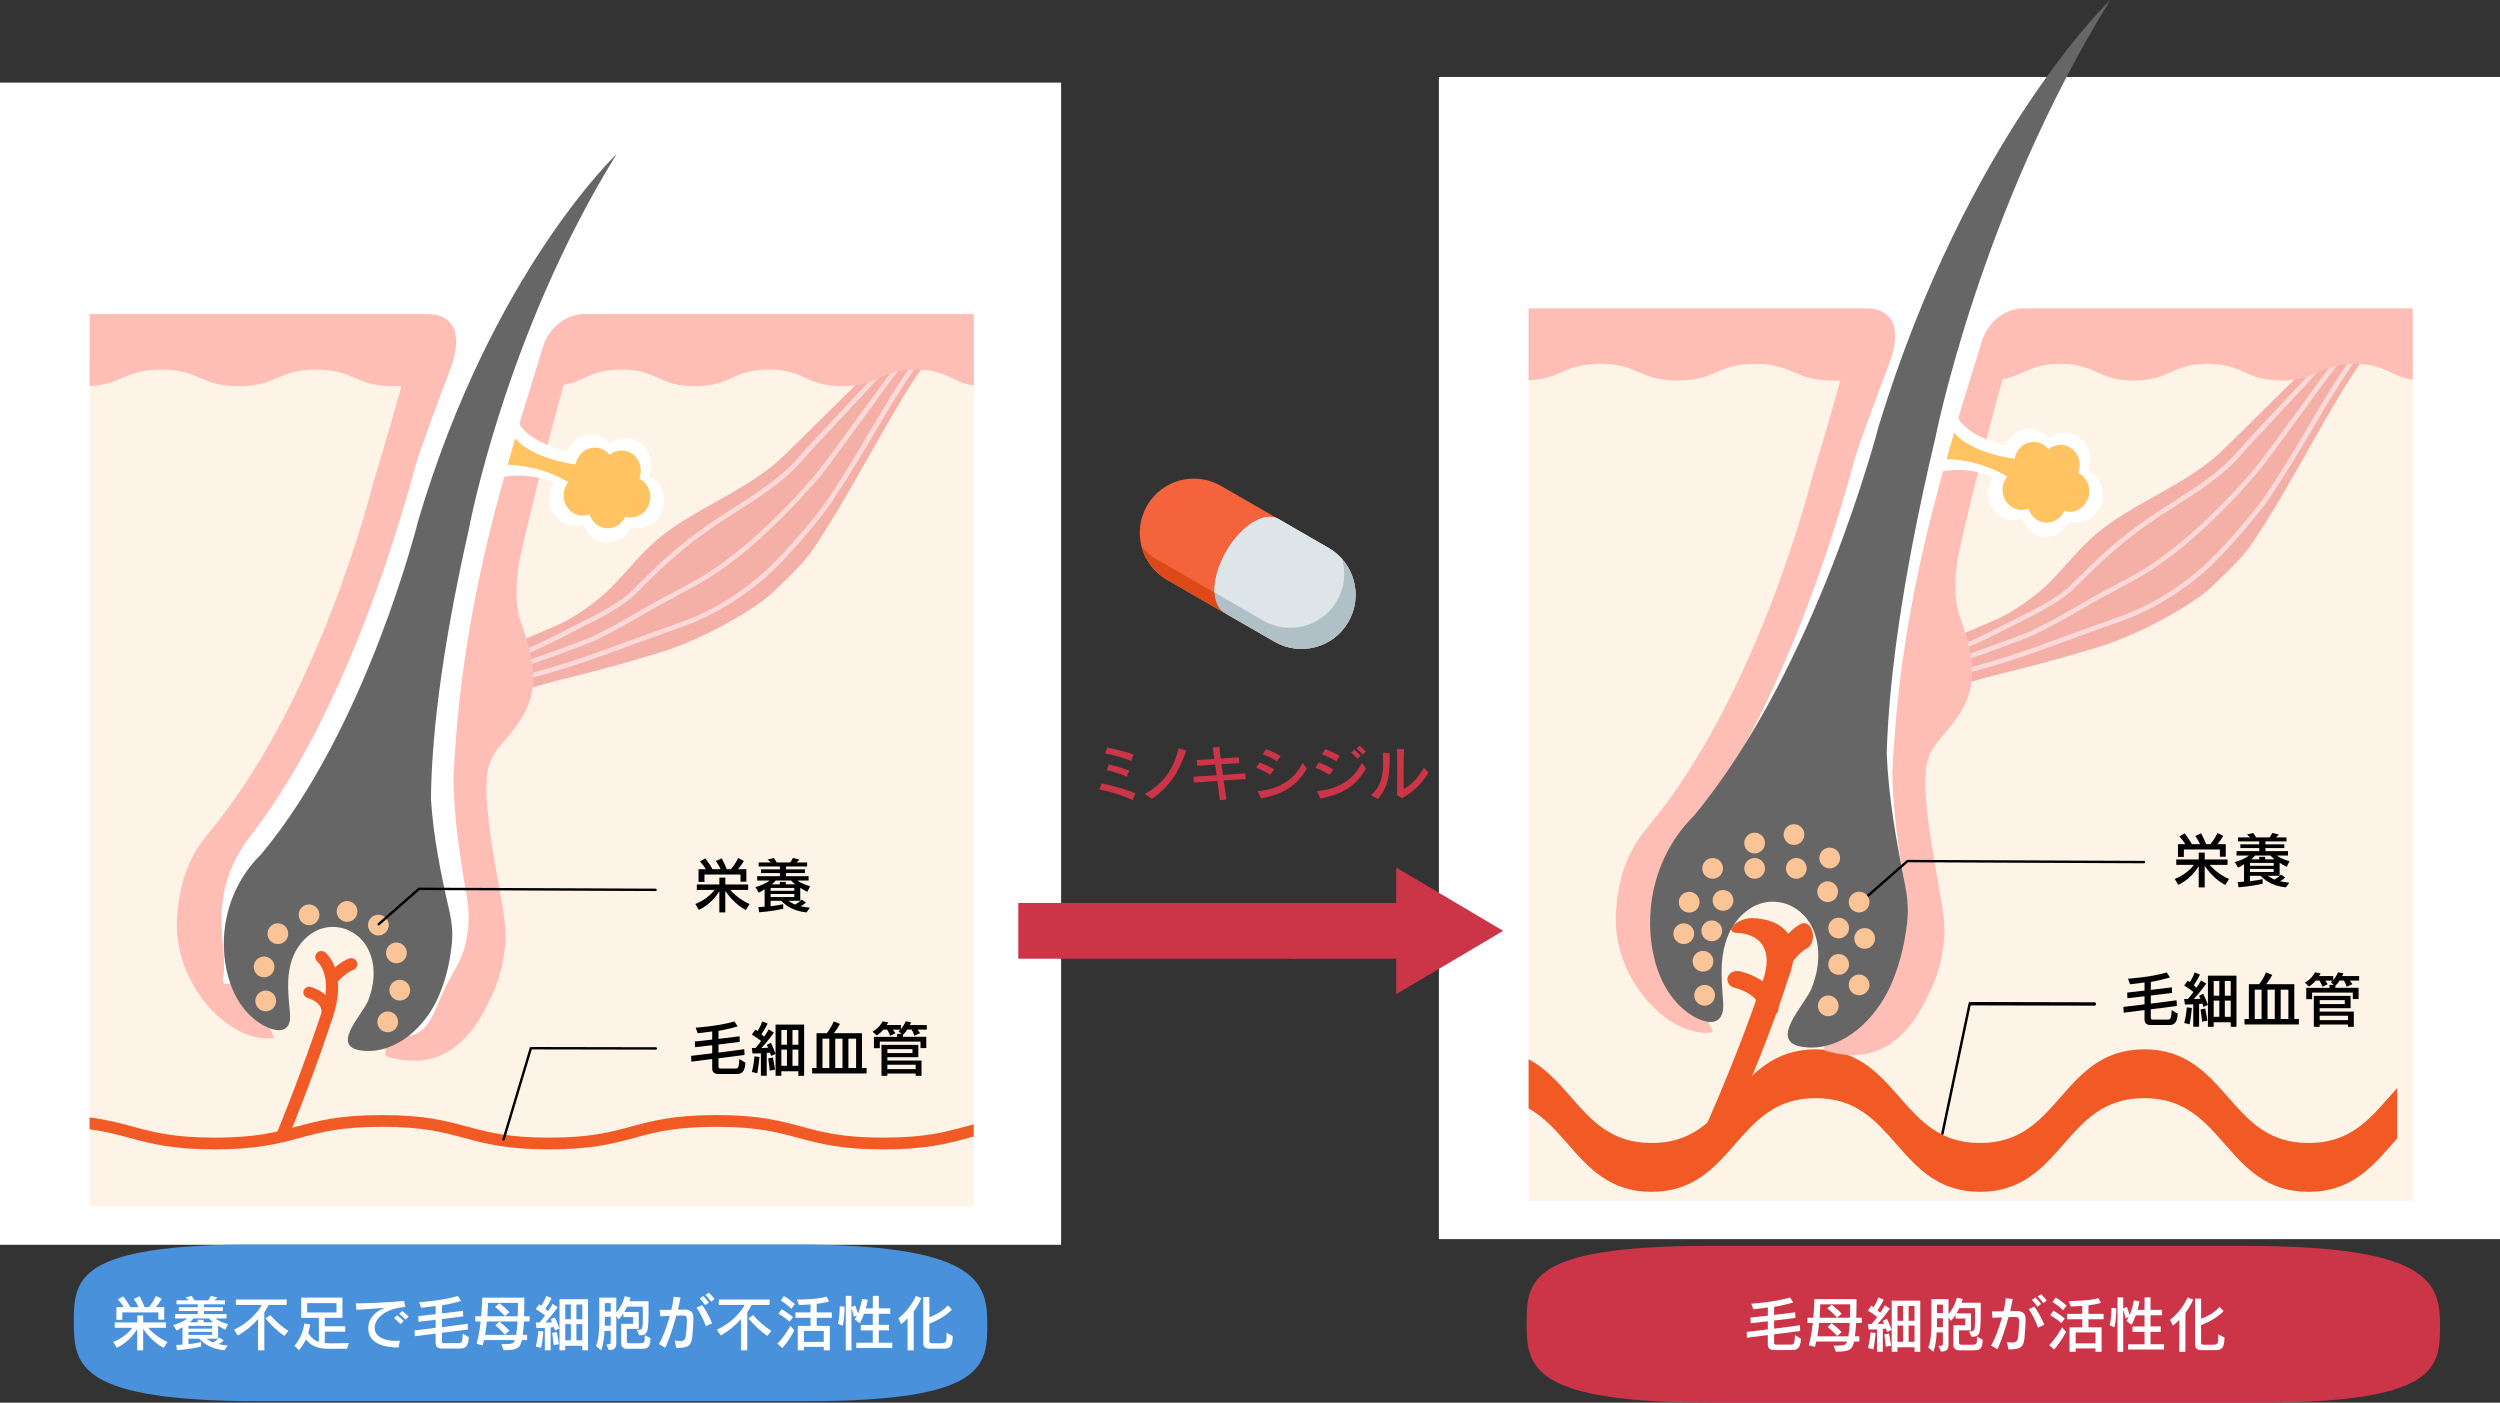 <?xml version="1.0" encoding="UTF-8"?><svg id="_イヤー_2" xmlns="http://www.w3.org/2000/svg" viewBox="0 0 744.51 417.72"><rect x="0" y="0" width="744.51" height="417.72" fill="#333333" stroke="none"/><defs><style>.cls-1{fill:#f4afa6;}.cls-2{fill:#f4633b;}.cls-3{fill:#fad9d8;}.cls-4{fill:#f15a24;}.cls-5{fill:#fef3e7;}.cls-6{fill:#fff;}.cls-7{fill:#ffbeb5;}.cls-8{fill:#ffc362;}.cls-9{fill:#fbc497;}.cls-10{fill:#666;}.cls-11{fill:#afc1c6;}.cls-12{fill:#cc3448;}.cls-13{fill:#dde5e8;}.cls-14{fill:#dd4919;}.cls-15{fill:#4991da;}</style></defs><g id="_イヤー_1-2"><g><g><rect class="cls-6" y="24.6" width="316" height="346.1"/><polygon class="cls-5" points="289.98 359.27 26.7 359.27 26.7 108.89 67.21 108.89 81.78 108.89 157.88 108.89 184.21 108.89 289.98 108.89 289.98 359.27"/><path class="cls-1" d="M257.63,111.92c-4.23,4.06-19.09,18.9-24.7,24.28-8.83,8.47-22.59,13.97-32.98,21.25-8.56,6-11.43,11.08-18.56,18.12-3.37,3.32-9.65,7.87-14.24,10.05-2.23,1.06-15.99,7.09-21.28,8.5,0,0,3.17,13.68,4.44,13.24,16.56-5.68,20.03-5.08,46.02-12.97,13.23-4.02,28.79-13.21,33.44-17.62,6.15-5.83,9.61-9.18,12.47-13.38,11.59-17.04,23.03-40.88,33-54.75-5.2-.25-14.14-.06-17.61,3.27Z"/><path class="cls-4" d="M84.59,338.92c-.23,0-.46-.04-.68-.13-.93-.38-1.79-.57-1.41-1.49,7.94-19.58,12.62-33.87,12.66-34.01,0-.03,.02-.06,.03-.09,3.34-8.92,1.7-14.65-.71-16.84-.74-.67-.79-1.82-.12-2.55,.67-.74,1.82-.79,2.55-.12,3.4,3.09,5.62,10.16,1.68,20.74-.28,.88-4.57,14.21-12.33,33.36-.28,.7-.96,1.13-1.68,1.13Z"/><path class="cls-4" d="M97.45,302.94c-.94,0-1.69-.76-1.69-1.69,0-2.95-4.1-4.05-4.15-4.07-.9-.24-1.45-1.16-1.22-2.06,.23-.9,1.15-1.45,2.05-1.22,.27,.07,6.7,1.76,6.7,7.35,0,.94-.76,1.69-1.69,1.69Z"/><path class="cls-4" d="M99.06,293.04c-.45,0-.89-.16-1.24-.49-.73-.69-.76-1.83-.07-2.56,.36-.38,3.57-3.72,6.32-4.57,.95-.3,1.97,.24,2.26,1.19,.3,.95-.24,1.97-1.19,2.26-1.39,.43-3.66,2.44-4.76,3.6-.36,.38-.83,.57-1.31,.57Z"/><path class="cls-4" d="M289.98,334.84c-.83,.22-1.64,.43-2.44,.65-6.29,1.7-12.22,3.3-24.44,3.3s-18.15-1.6-24.44-3.3c-6.23-1.68-12.67-3.42-25.35-3.42s-19.12,1.74-25.35,3.42c-6.29,1.7-12.22,3.3-24.44,3.3s-18.15-1.6-24.44-3.3c-6.23-1.68-12.67-3.42-25.35-3.42s-19.12,1.74-25.35,3.42c-6.29,1.7-12.22,3.3-24.44,3.3s-18.15-1.6-24.44-3.3c-3.76-1.01-7.59-2.05-12.83-2.71v3.52c4.72,.63,8.26,1.58,11.92,2.57,6.23,1.68,12.67,3.42,25.35,3.42s19.12-1.74,25.35-3.42c6.29-1.7,12.22-3.3,24.44-3.3s18.15,1.6,24.44,3.3c6.23,1.68,12.67,3.42,25.35,3.42s19.12-1.74,25.35-3.42c6.29-1.7,12.22-3.3,24.44-3.3s18.15,1.6,24.44,3.3c6.23,1.68,12.67,3.42,25.35,3.42s19.12-1.74,25.35-3.42c.51-.14,1.02-.28,1.53-.41v-3.62Z"/><g><path class="cls-3" d="M153.84,195.77l-.37-1.4c4.13-1.11,13.31-5.84,17.72-8.12,1.12-.58,1.93-.99,2.36-1.2,3.97-1.91,11.13-5.63,14.55-9.06,7.16-7.18,12.88-12.73,21.4-18.79,3.05-2.17,6.17-4.17,9.19-6.1,7.31-4.67,14.22-9.09,19.67-15.52,1.42-1.68,6.03-6.6,10.91-11.82,5.88-6.29,11.96-12.79,13.58-14.77l1.12,.91c-1.65,2.03-7.75,8.55-13.64,14.85-4.86,5.2-9.46,10.11-10.86,11.76-5.6,6.6-12.59,11.07-20,15.8-3.01,1.92-6.12,3.91-9.13,6.06-8.42,5.99-14.11,11.5-21.21,18.63-3.57,3.58-10.9,7.39-14.95,9.34-.42,.2-1.26,.64-2.33,1.19-4.46,2.3-13.73,7.08-18.01,8.23Z"/><path class="cls-3" d="M152.42,199.65l-.37-1.4c5.13-1.37,22.4-7.76,24.55-8.8,4.02-1.94,9.03-4.64,13.73-7.42,4.4-2.6,7.85-4.42,10.9-6.03,4.68-2.47,8.38-4.42,13.42-8.01,8.89-6.33,19.25-16.15,28.41-26.95,1.66-1.95,7.37-9.79,12.9-17.37,4.63-6.35,9-12.35,10.39-14.06l1.12,.91c-1.37,1.68-5.73,7.66-10.35,14-5.54,7.6-11.28,15.47-12.97,17.46-9.23,10.89-19.68,20.8-28.67,27.19-5.12,3.64-9.04,5.71-13.58,8.11-3.03,1.6-6.47,3.42-10.84,5.99-4.74,2.8-9.78,5.52-13.84,7.48-2.24,1.08-19.45,7.46-24.81,8.89Z"/><path class="cls-3" d="M154.32,202.96l-.36-1.4c13.83-3.56,21.25-6.27,32.46-10.39,4.54-1.66,9.67-3.55,16.09-5.8,13.57-4.76,23.24-13.18,26.76-16.59,5.9-5.7,14.13-15.46,17-19.75,5.48-8.19,9.32-14.71,13.02-21,3.96-6.72,7.69-13.08,12.87-20.4l1.18,.84c-5.14,7.27-8.86,13.6-12.8,20.3-3.71,6.32-7.56,12.85-13.06,21.07-2.91,4.35-11.23,14.23-17.19,19.99-3.59,3.47-13.45,12.06-27.29,16.91-6.41,2.25-11.54,4.13-16.07,5.79-11.26,4.13-18.7,6.85-32.6,10.43Z"/></g><path class="cls-7" d="M119.62,114.81c-4.26,15.23-8.55,29.31-8.55,29.31,0,0-15.87,64.37-48.9,103.92h.02c-5.92,6.84-8.63,14.48-9.43,24.84-1.58,20.54,16.31,38.41,28.87,36.19,0,0-7.41-15.45-5.48-25.82l.84-16.76,26.53-32.56,25.8-89.95,10.24-34.34s-16.4-7.51-19.95,5.17Z"/><path class="cls-7" d="M154.48,167.8c1.16-5.28,2.46-10.82,3.89-16.64,0,0,5.12-21.35,10.38-39.61l-16.64-4.1-20.77,62.3-16.01,82.7s16.31,17.35,2.53,41.66c-3.69,6.52-3.05,20.39-3.05,20.39,18.27,5.74,26.71-7.6,30.81-16.23,2.03-4.27,3.41-7.68,4.21-12.35,.75-4.38,1.23-7.2-.06-15.1-1.89-11.55-4.44-23.22-4.95-34.89,0-.27,0-.54,0-.81,.04-1.15,.09-2.34,.15-3.58,.33-3.59,1.35-6.49,4.47-10.07,4.22-4.86,8.27-9.67,9.19-16.78,.91-7.11-1.57-13.75-3.73-20.11-1.46-4.31-1.26-10.35-.42-16.79Z"/><path class="cls-6" d="M177.68,93.53h-12.31l.02-.06h-10.95l-.03,.06h-.97l.03-.06h-12.36l-.03,.06h-19.06v12.07l12.93,1.85c-2.83,7.7-10.09,27.13-11.06,30.73-4.81,17.91-20.9,73.74-48.61,109.88l-.56,.72c-14.01,18.08-6.59,33.74-8.22,41.72-2.33,11.4,24.96-18.69,24.96-18.69l14.29-21.57,12.12,58.35c10.06,1.03,10.64-6.4,14.95-14.95,2.14-4.24,4.97-8.27,5.9-12.94,.86-4.38,1.28-8.07,.28-13.78-2.04-11.66-3.83-23.62-3.99-35.44,.98-17.38,3-45.04,13.97-85.19,0,0,5.58-20.93,12.16-40.68h16.54v-12.07Z"/><path class="cls-6" d="M176.2,136.01s-21.29-2.66-22.54-12.62l-5.6,19.12s9.25-3.4,21.42,3.11l6.71-9.61Z"/><g><path class="cls-6" d="M193.34,141.75c.28-.7,.47-1.45,.56-2.23,.5-4.47-2.47-8.48-6.64-8.95-2.06-.23-4.04,.45-5.56,1.73-1.2-1.56-2.95-2.63-4.98-2.86-4.17-.47-7.96,2.78-8.47,7.25-.16,1.45,.04,2.85,.53,4.09-2.68,1.02-4.75,3.6-5.11,6.82-.5,4.47,2.47,8.48,6.64,8.95,1.21,.14,2.39-.04,3.47-.47,.88,2.92,3.29,5.16,6.34,5.5,3.29,.37,6.34-1.57,7.73-4.6,.43,.13,.87,.23,1.33,.28,4.17,.47,7.96-2.78,8.47-7.25,.4-3.58-1.42-6.86-4.3-8.27Z"/><path class="cls-8" d="M190.37,142.53c.21-.52,.35-1.08,.42-1.66,.37-3.33-1.88-6.32-5.05-6.68-1.56-.18-3.06,.33-4.21,1.28-.91-1.16-2.24-1.96-3.78-2.13-3.16-.36-6.03,2.06-6.4,5.39-.12,1.08,.03,2.12,.41,3.05-2.03,.76-3.59,2.68-3.86,5.07-.37,3.33,1.88,6.32,5.05,6.68,.92,.1,1.81-.03,2.62-.35,.67,2.18,2.5,3.85,4.81,4.11,2.49,.28,4.8-1.16,5.85-3.42,.32,.1,.66,.17,1.01,.21,3.16,.36,6.03-2.06,6.4-5.39,.3-2.67-1.09-5.11-3.27-6.16Z"/></g><path class="cls-8" d="M153.42,130.6l-2.24,7.79c4.67,.17,12.69,1.21,20.69,6.91l6.04-6.37s-17.07-.22-24.49-8.33Z"/><path class="cls-10" d="M128.34,238.02c.14-16.41,2.59-41.98,11.26-80.28,0,0,10.61-57.9,44.06-111.88,0,0-37.07,34.97-59.1,109.13,0,0-15.18,61.57-46.78,99.4h.02c-5.1,4.96-8.85,11.55-10.41,19.18-2.23,10.91,.37,25.66,10.95,31.75,2.03,1.12,6.02,2.7,7.52-.02,.65-1.18,.6-2.62,.47-3.96-.6-6.18-1.27-12.17,1.62-17.91,2.06-3.77,5.52-6.84,9.92-7.32,5.26-.58,10.08,2.53,12.12,7.31,1.98,4.63,1.5,9.94-.34,14.53-1.78,4.45-12.18,14.41-.86,15.01,9.69,.51,17.85-7.43,21.59-15.68,1.85-4.09,3.11-8.65,3.78-13.08,.63-4.16,.93-7.34-.36-12.99-2.49-10.9-4.76-22.07-5.46-33.19Z"/><circle class="cls-9" cx="112.68" cy="275.5" r="3.09"/><circle class="cls-9" cx="79.13" cy="298.08" r="3.09"/><circle class="cls-9" cx="78.65" cy="287.95" r="3.09"/><circle class="cls-9" cx="82.75" cy="278.06" r="3.09"/><circle class="cls-9" cx="92.04" cy="272.44" r="3.09"/><circle class="cls-9" cx="103.35" cy="271.43" r="3.09"/><circle class="cls-9" cx="118.05" cy="283.78" r="3.09"/><circle class="cls-9" cx="119.05" cy="294.88" r="3.09"/><circle class="cls-9" cx="115.47" cy="304.32" r="3.09"/><path class="cls-7" d="M290.02,93.53h-116.65s-8.47,.21-11.72,9.81l-3.4,11.37c1.33,.23,2.96,.29,4.8,.29,10.98,0,10.98-4.94,21.95-4.94s10.98,4.94,21.95,4.94,10.98-4.94,21.95-4.94,10.98,4.94,21.95,4.94,10.98-4.94,21.95-4.94c9.09,0,10.69,3.78,17.21,4.76v-21.29Z"/><path class="cls-7" d="M127.44,93.53H26.7v21.43c9.85-.46,10.42-4.9,21.34-4.9,11.52,0,11.52,4.94,23.05,4.94s11.52-4.94,23.05-4.94,11.52,4.94,23.05,4.94c8.74,0,9.56,.92,15.1-.45,.22-.55,2.26-5.81,2.42-6.33,4.55-14.81-6.01-14.67-7.26-14.68Z"/><path d="M112.78,275.59c-.1,0-.2-.04-.27-.12-.13-.15-.12-.38,.03-.51l12.01-10.53c.07-.06,.15-.09,.24-.09l70.44,.3c.2,0,.36,.16,.36,.36,0,.2-.16,.36-.36,.36h0l-70.3-.3-11.9,10.44c-.07,.06-.15,.09-.24,.09Z"/><path d="M149.96,339.68s-.07,0-.1-.02c-.19-.06-.3-.26-.24-.45l8.12-27.15c.05-.15,.19-.26,.35-.26h0l37.22,.07c.2,0,.36,.16,.36,.36,0,.2-.16,.36-.36,.36h0l-36.95-.07-8.04,26.89c-.05,.16-.19,.26-.35,.26Z"/><g><path d="M222.1,270.98c-2.88-1.4-5.35-4.47-6.1-5.67v6.41h-1.78v-6.34c-.76,1.37-2.97,4.18-6.1,5.58l-1.04-1.76c2.77-1.06,4.92-3.01,5.67-4.18h-5.22v-1.62h6.7v-2.05h1.78v2.05h6.79v1.62h-5.29c.74,1.01,3.24,3.19,5.73,4.2l-1.12,1.76Zm-1.58-8.39v-2.16h-10.73v2.21h-1.76v-3.78h2.2c-.31-.54-1.01-1.46-1.76-2.32l1.58-.9c.95,1.24,1.76,2.49,2.14,3.22h2.41c-.23-.61-.72-1.44-1.39-2.45l1.73-.79c.72,1.37,1.19,2.39,1.49,3.24h1.22c.54-.58,1.46-1.82,2.16-3.33l1.71,.85c-.56,.94-1.24,1.91-1.73,2.48h2.48v3.73h-1.76Z"/><path d="M240.17,271.72c-4.3-.43-6.5-2.39-7.51-3.46h-3.17v1.62c1.46-.16,2.61-.36,3.75-.61v1.33c-3.08,.81-7.17,1.08-7.17,1.08l-.23-1.55s.65,0,1.87-.11v-5.22c-.56,.43-1.04,.7-1.78,1.03l-.95-1.64c1.71-.47,3.37-1.26,4.23-1.96h-3.71v-1.3h6.75v-.92h-5.62v-1.12h5.62v-.86h-6.32v-1.19h3.6c-.23-.25-.59-.61-.95-.86l1.85-.47c.38,.49,.7,.97,.88,1.33h4c.23-.29,.56-.77,.83-1.33l1.94,.45c-.18,.25-.61,.67-.88,.88h3.17v1.19h-6.28v.86h5.62v1.12h-5.62v.92h6.72v1.3h-3.33c.81,.65,2.3,1.28,3.78,1.69l-.83,1.67c-.94-.45-1.49-.77-2.11-1.22v3.89h-3.51c.36,.29,1.28,.85,2,1.12,.72-.41,1.42-.92,1.91-1.48l1.28,.9c-.4,.36-1.01,.79-1.58,1.06,.79,.22,1.84,.38,2.79,.45l-1.03,1.4Zm-3.62-7.29h-7.06v.85h7.06v-.85Zm0,1.8h-7.06v.9h7.06v-.9Zm-5.56-4c-.18,.27-.74,.83-1.12,1.13h2.36v-.72h1.76v.72h2.79c-.65-.58-.94-.83-1.17-1.13h-4.63Z"/></g><g><path d="M213.95,319.84c-1.26,0-1.85-.56-1.85-1.67v-2.79l-6.21,.79-.07-1.73,6.28-.76v-2.41l-5.1,.59-.07-1.69,5.17-.58v-2.43c-1.73,.29-4.32,.54-4.32,.54l-.61-1.66s6.64-.4,11.54-1.85l.97,1.48c-3.04,.9-5.71,1.33-5.71,1.33v2.38l6.27-.77,.07,1.66-6.34,.79v2.41l7.67-1.01,.09,1.71-7.76,.99v2.5c0,.29,.11,.56,.56,.56h4.36c.86,0,1.17,0,1.3-2.83l1.8,1.08c-.23,3.24-1.39,3.37-2.86,3.37h-5.17Z"/><path d="M226.6,320.37v-6.68c-1.26,.05-2.48,.05-2.48,.05l-.23-1.66s.5,.02,1.1,.02c.67-.74,1.26-1.49,1.67-2.09-.59-.47-1.71-1.31-2.77-1.91l1.06-1.46c.2,.14,.47,.31,.63,.43,.5-.76,1.1-1.85,1.42-2.9l1.6,.67c-.58,1.21-1.33,2.43-1.84,3.17,.32,.27,.58,.54,.79,.72,.77-1.04,1.37-2.18,1.37-2.18l1.55,.97s-1.87,2.61-3.71,4.59c.5,0,1.55-.05,2-.09-.09-.23-.31-.63-.43-.85l1.24-.63c.77,1.55,1.39,3.31,1.39,3.31l-1.33,.61s-.13-.45-.32-.99c-.32,.04-.61,.09-.97,.11v6.77h-1.73Zm-2.68-1.12c.59-2.25,.77-4.66,.77-4.66l1.49,.18s-.29,3.1-.67,4.86l-1.6-.38Zm5.31-.41s-.16-1.85-.45-3.64l1.39-.27c.43,2.03,.63,3.62,.63,3.62l-1.57,.29Zm8.53,1.53v-1.35h-5.08v1.35h-1.71v-15.23h8.5v15.23h-1.71Zm-3.4-13.63h-1.67v4.39h1.67v-4.39Zm0,5.83h-1.67v4.83h1.67v-4.83Zm3.4-5.83h-1.76v4.39h1.76v-4.39Zm0,5.83h-1.76v4.83h1.76v-4.83Z"/><path d="M241.87,319.68v-1.62h1.3v-10.37h3.04c.32-.36,1.31-1.67,2.07-3.51l1.85,.74c-.54,1.06-1.24,2.09-1.8,2.77h8.37v10.37h1.37v1.62h-16.2Zm5.1-10.37h-2.03v8.75h2.03v-8.75Zm3.93,0h-2.16v8.75h2.16v-8.75Zm4.05,0h-2.29v8.75h2.29v-8.75Z"/><path d="M274.13,312.14v-1.94h-12.12v1.96h-1.75v-3.37h6.91v-.9h1.26l-.83-.79s.31-.22,.58-.47h-2.29c.27,.38,.77,1.04,.77,1.04l-1.53,.79s-.47-1.03-.92-1.84h-1.12c-1.01,1.15-2,1.76-2,1.76l-1.24-1.15s1.96-.99,3.02-3.08l1.67,.34c-.11,.23-.36,.56-.5,.77h4.25v1.21c.41-.47,.99-1.26,1.42-2.32l1.6,.29c-.09,.23-.22,.56-.38,.83h5.08v1.35h-2.79c.32,.36,.79,1.06,.79,1.06l-1.71,.77s-.32-1.01-.81-1.84h-1.31c-.31,.59-.95,1.26-1.26,1.55v.61h6.93v3.35h-1.75Zm-1.44,8.23v-.67h-8.43v.67h-1.75v-9.2h10.97v3.66h-9.22v1.01h10.17v4.54h-1.75Zm-.95-7.94h-7.47v1.17h7.47v-1.17Zm.95,4.65h-8.43v1.31h8.43v-1.31Z"/></g></g><rect class="cls-6" x="428.51" y="22.92" width="316" height="346.1"/><polygon class="cls-5" points="718.5 357.59 455.22 357.59 455.22 107.21 495.72 107.21 510.29 107.21 586.39 107.21 612.72 107.21 718.5 107.21 718.5 357.59"/><path class="cls-1" d="M686.14,110.24c-4.23,4.06-19.09,18.9-24.7,24.28-8.83,8.47-22.59,13.97-32.98,21.25-8.56,6-11.43,11.08-18.56,18.12-3.37,3.32-9.65,7.87-14.24,10.05-2.23,1.06-15.99,7.09-21.28,8.5,0,0,3.17,13.68,4.44,13.24,16.56-5.68,20.03-5.08,46.02-12.97,13.23-4.02,28.79-13.21,33.44-17.62,6.15-5.83,9.61-9.18,12.47-13.38,11.59-17.04,23.03-40.88,33-54.75-5.2-.25-14.14-.06-17.61,3.27Z"/><path class="cls-4" d="M513.24,335.11c-.5,.18-1.02,.32-1.54,.41-2.16,.37-4.13,.87-3.61-.29,10.89-24.68,16.4-41.81,16.44-41.97,.01-.04,.02-.07,.04-.11,4.35-11.02-1.17-15.13-7.22-15.31-1.85-.05-2.36-1.09-1.12-2.31,1.23-1.22,3.73-2.17,5.58-2.12,8.52,.24,15.79,5.16,10.66,18.22-.32,1.05-5.27,16.97-15.92,41.1-.39,.89-1.74,1.82-3.31,2.38Z"/><path class="cls-4" d="M526.72,302.84c-1.62,0-2.93-1.14-2.93-2.55,0-4.43-7.11-6.09-7.18-6.11-1.56-.35-2.51-1.74-2.11-3.1,.4-1.36,1.99-2.18,3.56-1.84,.47,.1,11.6,2.64,11.6,11.04,0,1.41-1.31,2.55-2.93,2.55Z"/><path class="cls-4" d="M529.09,291.36c-.66,0-1.32-.35-1.83-1.06-1.07-1.46-1.12-3.91-.11-5.46,.53-.81,5.26-7.94,9.31-9.76,1.41-.63,2.9,.51,3.34,2.55,.44,2.04-.35,4.2-1.76,4.83-2.05,.92-5.39,5.2-7.02,7.68-.52,.8-1.23,1.21-1.94,1.21Z"/><path class="cls-4" d="M713.9,323.99c-.81,.9-1.61,1.8-2.4,2.71-6.18,7.05-12.01,13.7-24.01,13.7s-17.83-6.66-24.01-13.7c-6.12-6.98-12.45-14.2-24.91-14.2s-18.78,7.22-24.9,14.2c-6.18,7.05-12.01,13.7-24.01,13.7s-17.83-6.66-24.01-13.7c-6.12-6.98-12.45-14.2-24.9-14.2s-18.78,7.22-24.9,14.2c-6.18,7.05-12.01,13.7-24.01,13.7s-17.83-6.66-24.01-13.7c-3.69-4.21-7.46-8.51-12.61-11.26v14.63c4.64,2.6,8.12,6.56,11.71,10.66,6.12,6.98,12.45,14.2,24.9,14.2s18.78-7.22,24.9-14.2c6.18-7.05,12.01-13.7,24.01-13.7s17.83,6.66,24.01,13.7c6.12,6.98,12.45,14.2,24.9,14.2s18.78-7.22,24.9-14.2c6.18-7.05,12.01-13.7,24.01-13.7s17.83,6.66,24.01,13.7c6.12,6.98,12.45,14.2,24.91,14.2s18.79-7.22,24.91-14.2c.5-.57,1-1.14,1.51-1.71v-15.03Z"/><g><path class="cls-3" d="M582.36,194.08l-.37-1.4c4.13-1.11,13.31-5.84,17.72-8.12,1.12-.58,1.93-.99,2.36-1.2,3.97-1.91,11.13-5.63,14.55-9.06,7.16-7.18,12.88-12.73,21.4-18.79,3.05-2.17,6.17-4.17,9.19-6.1,7.31-4.67,14.22-9.09,19.67-15.52,1.42-1.68,6.03-6.6,10.91-11.82,5.88-6.29,11.96-12.79,13.58-14.77l1.12,.91c-1.65,2.03-7.75,8.55-13.64,14.85-4.86,5.2-9.46,10.11-10.86,11.76-5.6,6.6-12.59,11.07-20,15.8-3.01,1.92-6.12,3.91-9.13,6.06-8.42,5.99-14.11,11.5-21.21,18.63-3.57,3.58-10.9,7.39-14.95,9.34-.42,.2-1.26,.64-2.33,1.19-4.46,2.3-13.73,7.08-18.01,8.23Z"/><path class="cls-3" d="M580.94,197.97l-.37-1.4c5.13-1.37,22.4-7.76,24.55-8.8,4.02-1.94,9.03-4.64,13.73-7.42,4.4-2.6,7.85-4.42,10.9-6.03,4.68-2.47,8.38-4.42,13.42-8.01,8.89-6.33,19.25-16.15,28.41-26.95,1.66-1.95,7.37-9.79,12.9-17.37,4.63-6.35,9-12.35,10.39-14.06l1.12,.91c-1.37,1.68-5.73,7.66-10.35,14-5.54,7.6-11.28,15.47-12.97,17.46-9.23,10.89-19.68,20.8-28.67,27.19-5.12,3.64-9.04,5.71-13.58,8.11-3.03,1.6-6.47,3.42-10.84,5.99-4.74,2.8-9.78,5.52-13.84,7.48-2.24,1.08-19.45,7.46-24.81,8.89Z"/><path class="cls-3" d="M582.83,201.28l-.36-1.4c13.83-3.56,21.25-6.27,32.46-10.39,4.54-1.66,9.67-3.55,16.09-5.8,13.57-4.76,23.24-13.18,26.76-16.59,5.9-5.7,14.13-15.46,17-19.75,5.48-8.19,9.32-14.71,13.02-21,3.96-6.72,7.69-13.08,12.87-20.4l1.18,.84c-5.14,7.27-8.86,13.6-12.8,20.3-3.71,6.32-7.56,12.85-13.06,21.07-2.91,4.35-11.23,14.23-17.19,19.99-3.59,3.47-13.45,12.06-27.29,16.91-6.41,2.25-11.54,4.13-16.07,5.79-11.26,4.13-18.7,6.85-32.6,10.43Z"/></g><path class="cls-7" d="M548.13,113.13c-4.26,15.23-8.55,29.31-8.55,29.31,0,0-15.87,64.37-48.9,103.92h.02c-5.92,6.84-8.63,14.48-9.43,24.84-1.58,20.54,16.31,38.41,28.87,36.19,0,0-7.41-15.45-5.48-25.82l.84-16.76,26.53-32.56,25.8-89.95,10.24-34.34s-16.4-7.51-19.95,5.17Z"/><path class="cls-7" d="M582.99,166.12c1.16-5.28,2.46-10.82,3.89-16.64,0,0,5.12-21.35,10.38-39.61l-16.64-4.1-20.77,62.3-16.01,82.7s16.31,17.35,2.53,41.66c-3.69,6.52-3.05,20.39-3.05,20.39,18.27,5.74,26.71-7.6,30.81-16.23,2.03-4.27,3.41-7.68,4.21-12.35,.75-4.38,1.23-7.2-.06-15.1-1.89-11.55-4.44-23.22-4.95-34.89,0-.27,0-.54,0-.81,.04-1.15,.09-2.34,.15-3.58,.33-3.59,1.35-6.49,4.47-10.07,4.22-4.86,8.27-9.67,9.19-16.78,.91-7.11-1.57-13.75-3.73-20.11-1.46-4.31-1.26-10.35-.42-16.79Z"/><path class="cls-6" d="M606.19,91.84h-12.31l.02-.06h-10.95l-.03,.06h-.97l.03-.06h-12.36l-.03,.06h-19.06v12.07l12.93,1.85c-2.83,7.7-10.09,27.13-11.06,30.73-4.81,17.91-20.9,73.74-48.61,109.88l-.56,.72c-14.01,18.08-6.59,33.74-8.22,41.72-2.33,11.4,24.96-18.69,24.96-18.69l14.29-21.57,12.12,58.35c10.06,1.03,10.64-6.4,14.95-14.95,2.14-4.24,4.97-8.27,5.9-12.94,.86-4.38,1.28-8.07,.28-13.78-2.04-11.66-3.83-23.62-3.99-35.44,.98-17.38,3-45.04,13.97-85.19,0,0,5.58-20.93,12.16-40.68h16.54v-12.07Z"/><path class="cls-6" d="M604.71,134.33s-21.29-2.66-22.54-12.62l-5.6,19.12s9.25-3.4,21.42,3.11l6.71-9.61Z"/><g><path class="cls-6" d="M621.85,140.06c.28-.7,.47-1.45,.56-2.23,.5-4.47-2.47-8.48-6.64-8.95-2.06-.23-4.04,.45-5.56,1.73-1.2-1.56-2.95-2.63-4.98-2.86-4.17-.47-7.96,2.78-8.47,7.25-.16,1.45,.04,2.85,.53,4.09-2.68,1.02-4.75,3.6-5.11,6.82-.5,4.47,2.47,8.48,6.64,8.95,1.21,.14,2.39-.04,3.47-.47,.88,2.92,3.29,5.16,6.34,5.5,3.29,.37,6.34-1.57,7.73-4.6,.43,.13,.87,.23,1.33,.28,4.17,.47,7.96-2.78,8.47-7.25,.4-3.58-1.42-6.86-4.3-8.27Z"/><path class="cls-8" d="M618.88,140.84c.21-.52,.35-1.08,.42-1.66,.37-3.33-1.88-6.32-5.05-6.68-1.56-.18-3.06,.33-4.21,1.28-.91-1.16-2.24-1.96-3.78-2.13-3.16-.36-6.03,2.06-6.4,5.39-.12,1.08,.03,2.12,.41,3.05-2.03,.76-3.59,2.68-3.86,5.07-.37,3.33,1.88,6.32,5.05,6.68,.92,.1,1.81-.03,2.62-.35,.67,2.18,2.5,3.85,4.81,4.11,2.49,.28,4.8-1.16,5.85-3.42,.32,.1,.66,.17,1.01,.21,3.16,.36,6.03-2.06,6.4-5.39,.3-2.67-1.09-5.11-3.27-6.16Z"/></g><path class="cls-8" d="M581.93,128.92l-2.24,7.79c4.67,.17,12.69,1.21,20.69,6.91l6.04-6.37s-17.07-.22-24.49-8.33Z"/><path class="cls-10" d="M561.88,224.39c.52-19.22,3.85-49.16,14.46-93.92,0,0,13.24-67.7,52.12-130.47,0,0-42.55,40.44-69.02,127.03,0,0-18.46,71.94-54.92,115.81h.03c-5.85,5.74-10.23,13.4-12.15,22.33-2.75,12.75-.15,30.08,11.65,37.37,2.26,1.34,6.72,3.26,8.47,.09,.76-1.38,.73-3.06,.61-4.64-.54-7.25-1.16-14.28,2.22-20.96,2.41-4.39,6.37-7.93,11.34-8.44,5.94-.6,11.3,3.11,13.5,8.74,2.13,5.45,1.47,11.67-.7,17.02-2.1,5.19-14.05,16.71-1.3,17.58,10.91,.74,20.28-8.45,24.68-18.06,2.18-4.76,3.69-10.09,4.55-15.28,.8-4.87,1.21-8.59-.12-15.23-2.57-12.81-4.88-25.93-5.43-38.98Z"/><circle class="cls-9" cx="544.28" cy="265.55" r="3.09"/><circle class="cls-9" cx="507.64" cy="296.4" r="3.09"/><circle class="cls-9" cx="507.16" cy="286.27" r="3.09"/><circle class="cls-9" cx="513.12" cy="268.14" r="3.09"/><circle class="cls-9" cx="522.53" cy="258.61" r="3.09"/><circle class="cls-9" cx="534.95" cy="258.61" r="3.09"/><circle class="cls-9" cx="547.56" cy="276.38" r="3.09"/><circle class="cls-9" cx="547.56" cy="287.21" r="3.09"/><circle class="cls-9" cx="544.47" cy="299.55" r="3.09"/><path class="cls-7" d="M718.54,91.84h-116.65s-8.47,.21-11.72,9.81l-3.4,11.37c1.33,.23,2.96,.29,4.8,.29,10.98,0,10.98-4.94,21.95-4.94s10.98,4.94,21.95,4.94,10.98-4.94,21.95-4.94,10.98,4.94,21.95,4.94,10.98-4.94,21.95-4.94c9.09,0,10.69,3.78,17.21,4.76v-21.29Z"/><path class="cls-7" d="M555.96,91.84h-100.74v21.43c9.85-.46,10.42-4.9,21.34-4.9,11.52,0,11.52,4.94,23.05,4.94s11.52-4.94,23.05-4.94,11.52,4.94,23.05,4.94c8.74,0,9.56,.92,15.1-.45,.22-.55,2.26-5.81,2.42-6.33,4.55-14.81-6.01-14.67-7.26-14.68Z"/><path d="M556.04,267.32c-.1,0-.2-.04-.27-.12-.13-.15-.12-.38,.03-.51l12.01-10.53c.07-.06,.15-.09,.24-.09l70.44,.3c.2,0,.36,.16,.36,.36,0,.2-.16,.36-.36,.36h0l-70.3-.3-11.9,10.44c-.07,.06-.15,.09-.24,.09Z"/><path d="M578.47,338s-.07,0-.1-.02c-.19-.08-.3-.37-.24-.64l8.12-38.58c.05-.22,.19-.37,.35-.37h0l37.22,.09c.2,0,.36,.23,.36,.51,0,.28-.16,.51-.36,.51h0l-36.95-.09-8.04,38.21c-.05,.22-.19,.37-.35,.37Z"/><g><path d="M662.67,263.53c-2.88-1.4-5.35-4.47-6.1-5.67v6.41h-1.78v-6.34c-.76,1.37-2.97,4.18-6.1,5.58l-1.04-1.76c2.77-1.06,4.92-3.01,5.67-4.18h-5.22v-1.62h6.7v-2.05h1.78v2.05h6.79v1.62h-5.29c.74,1.01,3.24,3.19,5.73,4.2l-1.12,1.76Zm-1.58-8.39v-2.16h-10.73v2.21h-1.76v-3.78h2.2c-.31-.54-1.01-1.46-1.76-2.32l1.58-.9c.95,1.24,1.76,2.49,2.14,3.22h2.41c-.23-.61-.72-1.44-1.39-2.45l1.73-.79c.72,1.37,1.19,2.39,1.49,3.24h1.22c.54-.58,1.46-1.82,2.16-3.33l1.71,.85c-.56,.94-1.24,1.91-1.73,2.48h2.48v3.73h-1.76Z"/><path d="M680.74,264.27c-4.3-.43-6.5-2.39-7.51-3.46h-3.17v1.62c1.46-.16,2.61-.36,3.75-.61v1.33c-3.08,.81-7.17,1.08-7.17,1.08l-.23-1.55s.65,0,1.87-.11v-5.22c-.56,.43-1.04,.7-1.78,1.03l-.96-1.64c1.71-.47,3.37-1.26,4.23-1.96h-3.71v-1.3h6.75v-.92h-5.62v-1.12h5.62v-.86h-6.32v-1.19h3.6c-.23-.25-.59-.61-.95-.86l1.85-.47c.38,.49,.7,.97,.88,1.33h4c.23-.29,.56-.77,.83-1.33l1.94,.45c-.18,.25-.61,.67-.88,.88h3.17v1.19h-6.28v.86h5.62v1.12h-5.62v.92h6.72v1.3h-3.33c.81,.65,2.3,1.28,3.78,1.69l-.83,1.67c-.94-.45-1.5-.77-2.11-1.22v3.89h-3.51c.36,.29,1.28,.85,2,1.12,.72-.41,1.42-.92,1.91-1.48l1.28,.9c-.4,.36-1.01,.79-1.58,1.06,.79,.22,1.84,.38,2.79,.45l-1.03,1.4Zm-3.62-7.29h-7.06v.85h7.06v-.85Zm0,1.8h-7.06v.9h7.06v-.9Zm-5.56-4c-.18,.27-.74,.83-1.12,1.13h2.36v-.72h1.76v.72h2.79c-.65-.58-.94-.83-1.17-1.13h-4.63Z"/></g><g><path d="M640.5,305.26c-1.26,0-1.85-.56-1.85-1.67v-2.79l-6.21,.79-.07-1.73,6.28-.76v-2.41l-5.1,.59-.07-1.69,5.17-.58v-2.43c-1.73,.29-4.32,.54-4.32,.54l-.61-1.66s6.64-.4,11.54-1.85l.97,1.48c-3.04,.9-5.71,1.33-5.71,1.33v2.38l6.27-.77,.07,1.66-6.34,.79v2.41l7.67-1.01,.09,1.71-7.76,.99v2.5c0,.29,.11,.56,.56,.56h4.36c.86,0,1.17,0,1.3-2.83l1.8,1.08c-.23,3.24-1.39,3.37-2.86,3.37h-5.17Z"/><path d="M653.16,305.78v-6.68c-1.26,.05-2.48,.05-2.48,.05l-.23-1.66s.5,.02,1.1,.02c.67-.74,1.26-1.49,1.67-2.09-.59-.47-1.71-1.31-2.77-1.91l1.06-1.46c.2,.14,.47,.31,.63,.43,.5-.76,1.1-1.85,1.42-2.9l1.6,.67c-.58,1.21-1.33,2.43-1.84,3.17,.32,.27,.58,.54,.79,.72,.77-1.04,1.37-2.18,1.37-2.18l1.55,.97s-1.87,2.61-3.71,4.59c.5,0,1.55-.05,2-.09-.09-.23-.31-.63-.43-.85l1.24-.63c.77,1.55,1.39,3.31,1.39,3.31l-1.33,.61s-.13-.45-.32-.99c-.32,.04-.61,.09-.97,.11v6.77h-1.73Zm-2.68-1.12c.59-2.25,.77-4.66,.77-4.66l1.49,.18s-.29,3.1-.67,4.86l-1.6-.38Zm5.31-.41s-.16-1.85-.45-3.64l1.39-.27c.43,2.03,.63,3.62,.63,3.62l-1.57,.29Zm8.53,1.53v-1.35h-5.08v1.35h-1.71v-15.23h8.5v15.23h-1.71Zm-3.4-13.63h-1.67v4.39h1.67v-4.39Zm0,5.83h-1.67v4.83h1.67v-4.83Zm3.4-5.83h-1.76v4.39h1.76v-4.39Zm0,5.83h-1.76v4.83h1.76v-4.83Z"/><path d="M668.42,305.09v-1.62h1.3v-10.37h3.04c.32-.36,1.31-1.67,2.07-3.51l1.85,.74c-.54,1.06-1.24,2.09-1.8,2.77h8.37v10.37h1.37v1.62h-16.2Zm5.09-10.37h-2.03v8.75h2.03v-8.75Zm3.93,0h-2.16v8.75h2.16v-8.75Zm4.05,0h-2.29v8.75h2.29v-8.75Z"/><path d="M700.68,297.55v-1.94h-12.12v1.96h-1.75v-3.37h6.91v-.9h1.26l-.83-.79s.31-.22,.58-.47h-2.29c.27,.38,.77,1.04,.77,1.04l-1.53,.79s-.47-1.03-.92-1.84h-1.12c-1.01,1.15-2,1.76-2,1.76l-1.24-1.15s1.96-.99,3.02-3.08l1.67,.34c-.11,.23-.36,.56-.5,.77h4.25v1.21c.41-.47,.99-1.26,1.42-2.32l1.6,.29c-.09,.23-.22,.56-.38,.83h5.08v1.35h-2.79c.32,.36,.79,1.06,.79,1.06l-1.71,.77s-.32-1.01-.81-1.84h-1.31c-.31,.59-.95,1.26-1.26,1.55v.61h6.93v3.35h-1.75Zm-1.44,8.23v-.67h-8.43v.67h-1.75v-9.2h10.96v3.66h-9.22v1.01h10.17v4.54h-1.75Zm-.95-7.94h-7.47v1.17h7.47v-1.17Zm.95,4.65h-8.43v1.31h8.43v-1.31Z"/></g><circle class="cls-9" cx="509.78" cy="277.21" r="3.09"/><circle class="cls-9" cx="553.65" cy="293.31" r="3.09"/><circle class="cls-9" cx="555.3" cy="279.47" r="3.09"/><circle class="cls-9" cx="553.65" cy="268.64" r="3.09"/><circle class="cls-9" cx="544.9" cy="255.52" r="3.09"/><circle class="cls-9" cx="534.26" cy="248.54" r="3.09"/><circle class="cls-9" cx="522.53" cy="251.07" r="3.09"/><circle class="cls-9" cx="510.03" cy="258.61" r="3.09"/><circle class="cls-9" cx="503.04" cy="268.68" r="3.09"/><circle class="cls-9" cx="501.43" cy="278.06" r="3.09"/><g><path class="cls-2" d="M347.49,172.6c-7.71-4.45-10.35-14.3-5.9-22.01h0c4.45-7.71,14.31-10.35,22.01-5.9l18.96,10.94,13.09,8.75c7.71,4.45,9.15,13.11,4.7,20.82h0c-4.45,7.71-13.11,9.16-20.82,4.71l-12.2-5.85-19.85-11.45Z"/><path class="cls-2" d="M400.19,167.1c1.02,3.95,.56,8.28-1.64,12.09-4.45,7.71-14.3,10.35-22.01,5.9l-32.05-18.49c-1.8-1.04-3.31-2.38-4.54-3.92,1.04,4.04,3.64,7.67,7.54,9.92l32.05,18.49c7.71,4.45,17.56,1.81,22.01-5.9,3.41-5.9,2.64-13.06-1.36-18.09Z"/><path class="cls-13" d="M379.54,191.09c7.71,4.45,17.56,1.81,22.01-5.9,4.45-7.71,1.81-17.56-5.9-22.01l-14.72-8.49h0c-.06-.02-.1-.07-.16-.1-4.15-2.4-11.13,1.9-15.58,9.61-4.45,7.71-4.69,15.9-.53,18.3,.06,.03,.12,.05,.18,.08v.02l14.71,8.49Z"/><path class="cls-14" d="M364.7,178.21l-20.21-11.61c-1.8-1.04-3.31-2.38-4.54-3.92,1.04,4.04,3.64,7.67,7.54,9.92l18.04,10.41-.83-4.8Z"/><path class="cls-11" d="M379.54,191.09c7.71,4.45,17.56,1.81,22.01-5.9,4.45-7.71,1.81-17.56-5.9-22.01l-14.72-8.49h0c-.06-.02-.1-.07-.16-.1-4.15-2.4-11.13,1.9-15.58,9.61-4.45,7.71-4.69,15.9-.53,18.3,.06,.03,.12,.05,.18,.08v.02l14.71,8.49Z"/><path class="cls-13" d="M395.65,163.18l-14.72-8.49h0c-.06-.02-.1-.07-.16-.1-4.15-2.4-11.13,1.9-15.58,9.61-2.49,4.31-3.65,8.76-3.48,12.27l14.45,8.34c7.71,4.45,17.56,1.81,22.01-5.9,2.25-3.9,2.68-8.35,1.56-12.38-1.13-1.3-2.49-2.45-4.07-3.36Z"/></g><polygon class="cls-12" points="447.64 277.21 415.8 258.35 415.8 268.91 384.49 268.91 384.49 285.51 415.8 285.51 415.8 296.06 447.64 277.21"/><polyline class="cls-12" points="385.92 268.91 303.25 268.91 303.25 285.51 385.92 285.51"/><g><path class="cls-12" d="M337.27,238.26c-2.84-1.4-6.91-2.59-9.92-3.17l.77-1.76c3.04,.54,6.84,1.6,10.01,2.99l-.86,1.94Zm-.41-11.67c-2.11-.85-5.4-1.8-7.72-2.21l.61-1.75c2.18,.4,5.65,1.3,7.83,2.07l-.72,1.89Zm-1.3,4.72c-1.89-.88-4.27-1.58-5.98-1.96l.65-1.69c1.85,.38,4.11,1.06,6.07,1.87l-.74,1.78Z"/><path class="cls-12" d="M340.92,236.44c5.69-3.04,8.68-7.76,10.08-13.63l2.27,.7c-1.93,5.64-4.61,10.6-10.24,14.39l-2.11-1.46Z"/><path class="cls-12" d="M363.25,238.3c-.14-1.33-.41-3.46-.7-5.76-2.81,.2-5.51,.4-6.99,.54l-.16-1.78c1.51-.07,4.14-.23,6.91-.41-.14-1.08-.29-2.16-.43-3.21-2.02,.14-4.02,.29-5.31,.38l-.16-1.73c1.28-.05,3.19-.18,5.24-.31-.18-1.37-.34-2.59-.47-3.42l1.96-.18c.07,.79,.2,2.02,.4,3.46,1.87-.11,4.05-.27,5.38-.36l.18,1.73c-1.19,.05-3.1,.16-5.35,.32,.13,1.03,.27,2.11,.43,3.19,2.65-.18,5.2-.34,6.64-.47l.18,1.76c-1.42,.04-3.92,.2-6.59,.36,.32,2.25,.63,4.36,.83,5.71l-2,.18Z"/><path class="cls-12" d="M378.31,230.74c-1.24-.76-2.93-1.66-4.23-2.11l1.03-1.55c1.39,.5,3.08,1.28,4.34,2.02l-1.13,1.64Zm10.86-1.84c-2.95,5.04-6.81,7.6-13.61,8.89l-1.01-2.2c6.9-.63,11.05-3.71,13.4-8.44l1.22,1.75Zm-8.93-2.2c-1.08-.74-2.86-1.6-4.23-2.09l1.06-1.49c1.44,.5,3.13,1.31,4.32,2.02l-1.15,1.57Z"/><path class="cls-12" d="M395.95,230.74c-1.24-.76-2.94-1.66-4.23-2.11l1.03-1.55c1.39,.5,3.08,1.28,4.34,2.02l-1.13,1.64Zm10.86-1.84c-2.95,5.04-6.81,7.6-13.61,8.89l-1.01-2.2c6.9-.63,11.06-3.71,13.4-8.44l1.22,1.75Zm-8.93-2.2c-1.08-.74-2.86-1.6-4.23-2.09l1.06-1.49c1.44,.5,3.13,1.31,4.32,2.02l-1.15,1.57Zm6.34-.76c-.54-.63-1.19-1.3-1.84-1.85l.99-.83c.63,.56,1.31,1.17,1.85,1.82l-1.01,.86Zm1.58-1.26c-.52-.61-1.15-1.24-1.82-1.82l.95-.77c.65,.54,1.3,1.13,1.84,1.75l-.97,.85Z"/><path class="cls-12" d="M408.24,236.77c3.15-2.52,3.67-6.16,3.67-9.78,0-.94-.04-1.89-.07-2.83l2.02,.11c0,5.92,0,9.43-3.53,13.7l-2.09-1.21Zm7.78-.02c.07-2.21,.09-4.86,.09-7.38,0-2.36-.02-4.61-.07-6.32l2.09,.09c-.11,1.98-.14,5.08-.14,7.69,0,1.73,.02,3.22,.04,4.09,2.56-1.31,4.68-3.84,5.98-6.28l1.37,1.4c-1.8,3.22-4.56,5.87-7.87,7.69l-1.48-.97Z"/></g><path class="cls-15" d="M294.01,393.94c0-12.87-4.01-23.34-57.85-23.34H76.12c-53.84,0-54.13,10.47-54.13,23.34s1.62,23.34,55.46,23.34H239.89c53.84,0,54.12-10.47,54.12-23.34Z"/><g><path class="cls-6" d="M48.74,401.39c-2.88-1.4-5.35-4.47-6.1-5.67v6.41h-1.78v-6.34c-.76,1.37-2.97,4.18-6.1,5.58l-1.04-1.76c2.77-1.06,4.92-3.01,5.67-4.18h-5.22v-1.62h6.7v-2.05h1.78v2.05h6.79v1.62h-5.29c.74,1.01,3.24,3.19,5.73,4.2l-1.12,1.76Zm-1.58-8.39v-2.16h-10.73v2.21h-1.76v-3.78h2.2c-.31-.54-1.01-1.46-1.76-2.32l1.58-.9c.95,1.24,1.76,2.48,2.14,3.22h2.41c-.23-.61-.72-1.44-1.39-2.45l1.73-.79c.72,1.37,1.19,2.39,1.49,3.24h1.22c.54-.58,1.46-1.82,2.16-3.33l1.71,.85c-.56,.94-1.24,1.91-1.73,2.48h2.48v3.73h-1.76Z"/><path class="cls-6" d="M66.81,402.13c-4.3-.43-6.5-2.39-7.51-3.46h-3.17v1.62c1.46-.16,2.61-.36,3.75-.61v1.33c-3.08,.81-7.17,1.08-7.17,1.08l-.23-1.55s.65,0,1.87-.11v-5.22c-.56,.43-1.04,.7-1.78,1.03l-.95-1.64c1.71-.47,3.37-1.26,4.23-1.96h-3.71v-1.3h6.75v-.92h-5.62v-1.12h5.62v-.86h-6.32v-1.19h3.6c-.23-.25-.59-.61-.95-.86l1.85-.47c.38,.49,.7,.97,.88,1.33h4c.23-.29,.56-.77,.83-1.33l1.94,.45c-.18,.25-.61,.67-.88,.88h3.17v1.19h-6.28v.86h5.62v1.12h-5.62v.92h6.72v1.3h-3.33c.81,.65,2.3,1.28,3.78,1.69l-.83,1.67c-.94-.45-1.49-.77-2.11-1.22v3.89h-3.51c.36,.29,1.28,.85,2,1.12,.72-.41,1.42-.92,1.91-1.48l1.28,.9c-.4,.36-1.01,.79-1.58,1.06,.79,.22,1.84,.38,2.79,.45l-1.03,1.4Zm-3.62-7.29h-7.06v.85h7.06v-.85Zm0,1.8h-7.06v.9h7.06v-.9Zm-5.56-4c-.18,.27-.74,.83-1.12,1.13h2.36v-.72h1.76v.72h2.79c-.65-.58-.94-.83-1.17-1.13h-4.63Z"/><path class="cls-6" d="M76.84,402.13v-9.29c-1.37,1.57-3.33,3.38-6.05,4.88l-1.1-1.75c4.66-2.14,7.38-5.64,8.25-7.35h-7.69v-1.62h15.12v1.62h-5.37c-.16,.38-.56,1.17-1.28,2.2v11.31h-1.89Zm7.81-4.3c-1.93-1.33-4.18-3.47-5.58-5.2l1.39-.99c1.37,1.6,3.4,3.38,5.42,4.72l-1.22,1.48Z"/><path class="cls-6" d="M97.95,401.68c-3.22,0-5.37-.81-6.84-2.83-.97,2.12-2.11,3.24-2.11,3.24l-1.31-1.3s2.45-2.59,2.92-6.61l1.76,.23c-.13,.95-.32,1.84-.58,2.63,.99,1.39,1.8,2.16,3.17,2.58v-7.15h-5.26v-6.03h12.28v6.03h-5.26v2.49h6.09v1.62h-6.09v3.37c.56,0,1.04,.11,1.75,.11l5.42-.09-.54,1.71h-5.4Zm2.27-13.61h-8.75v2.79h8.75v-2.79Z"/><path class="cls-6" d="M118.72,401.28c-2.83,0-9.06-.41-9.06-5.78,0-2.61,1.87-4.93,4.97-6.01-2.79,.18-6.37,.43-8.48,.59l-.2-1.94h.79c3.31,0,9.89-.36,13.59-.72l.4,1.82c-5.17,.27-9.15,2.95-9.15,6.19,0,2.97,3.55,3.89,6.16,3.89,.43,0,.88-.04,1.33-.07l-.36,2.03Zm.52-6.97c-.56-.61-1.24-1.24-1.91-1.78l.94-.86c.67,.52,1.37,1.12,1.94,1.73l-.97,.92Zm1.53-1.33c-.56-.59-1.21-1.19-1.91-1.73l.92-.83c.68,.5,1.35,1.08,1.93,1.66l-.94,.9Z"/><path class="cls-6" d="M131.59,401.6c-1.26,0-1.85-.56-1.85-1.67v-2.79l-6.21,.79-.07-1.73,6.28-.76v-2.41l-5.1,.59-.07-1.69,5.17-.58v-2.43c-1.73,.29-4.32,.54-4.32,.54l-.61-1.66s6.64-.4,11.54-1.85l.97,1.48c-3.04,.9-5.71,1.33-5.71,1.33v2.38l6.27-.77,.07,1.66-6.34,.79v2.41l7.67-1.01,.09,1.71-7.76,.99v2.5c0,.29,.11,.56,.56,.56h4.36c.86,0,1.17,0,1.3-2.83l1.8,1.08c-.23,3.24-1.39,3.37-2.86,3.37h-5.17Z"/><path class="cls-6" d="M155.43,399.07c-.56,2.49-1.44,3.01-5.44,3.04l-.68-1.8c3.44-.04,3.71-.18,3.98-1.24h-9.13c-.13,.52-.25,1.12-.4,1.6l-1.84-.5c.58-1.84,1.03-4.83,1.22-6.64h-1.6v-1.55h1.75c.27-3.04,.32-5.53,.32-5.53h12.53c0,2.12,0,3.87-.07,5.53h1.64v1.55h-1.66c-.07,1.24-.22,2.83-.38,4h1.31v1.55h-1.57Zm-10.43-5.54c-.11,1.24-.29,2.68-.52,4h9.22c.2-1.21,.4-2.97,.41-4h-9.11Zm.34-5.53s-.04,1.71-.2,3.98h9.02c.07-1.21,.09-2.5,.09-3.98h-8.91Zm5.01,3.94c-1.35-1.55-2.92-2.72-2.92-2.72l1.26-1.12s1.57,1.1,3.04,2.7l-1.39,1.13Zm0,5.51c-1.31-1.55-2.84-2.72-2.84-2.72l1.19-1.12s1.55,1.06,3.02,2.67l-1.37,1.17Z"/><path class="cls-6" d="M162.25,402.13v-6.68c-1.26,.05-2.48,.05-2.48,.05l-.23-1.66s.5,.02,1.1,.02c.67-.74,1.26-1.49,1.67-2.09-.59-.47-1.71-1.31-2.77-1.91l1.06-1.46c.2,.14,.47,.31,.63,.43,.5-.76,1.1-1.85,1.42-2.9l1.6,.67c-.58,1.21-1.33,2.43-1.84,3.17,.32,.27,.58,.54,.79,.72,.77-1.04,1.37-2.18,1.37-2.18l1.55,.97s-1.87,2.61-3.71,4.59c.5,0,1.55-.05,2-.09-.09-.23-.31-.63-.43-.85l1.24-.63c.77,1.55,1.39,3.31,1.39,3.31l-1.33,.61s-.13-.45-.32-.99c-.32,.04-.61,.09-.97,.11v6.77h-1.73Zm-2.68-1.12c.59-2.25,.77-4.66,.77-4.66l1.49,.18s-.29,3.1-.67,4.86l-1.6-.38Zm5.31-.41s-.16-1.85-.45-3.64l1.39-.27c.43,2.03,.63,3.62,.63,3.62l-1.57,.29Zm8.53,1.53v-1.35h-5.08v1.35h-1.71v-15.23h8.5v15.23h-1.71Zm-3.4-13.63h-1.67v4.39h1.67v-4.39Zm0,5.83h-1.67v4.83h1.67v-4.83Zm3.4-5.83h-1.76v4.39h1.76v-4.39Zm0,5.83h-1.76v4.83h1.76v-4.83Z"/><path class="cls-6" d="M186.6,401.68s-1.62,0-1.62-1.6v-5.85h3.55v-2h-2.88v-1.08c-.4,.58-.85,1.19-1.39,1.78l-.72-1.06v7.98c0,1.46-.4,2.21-2.25,2.21l-.72-1.69c1.3,0,1.31-.2,1.31-.85v-3.17h-1.87c-.05,1.89-.31,3.96-.97,5.8l-1.53-1.31c.88-1.98,.95-5.65,.95-6.97v-7.42h5.08v4.43c2.02-2.3,2.5-4.88,2.5-4.88l1.71,.41s-.09,.43-.32,1.1h5.71v1.42c0,7.83-.04,8.73-2.77,8.73l-.72-1.62h.04c1.58,0,1.75-.02,1.75-3.51,0-.88-.02-2-.02-3.4h-4.65c-.23,.49-.5,1.03-.85,1.57h4.3v5.04h-3.55v3.65c0,.65,.72,.63,.72,.63h2.92c1.66,0,1.71-.2,1.71-2.07v-.36l1.69,.94c0,2.47-.68,3.15-2.48,3.15h-4.63Zm-4.72-9.54h-1.76v1.01s-.02,.67-.02,1.66h1.78v-2.67Zm0-4.07h-1.76v2.52h1.76v-2.52Z"/><path class="cls-6" d="M200.95,399.21c.63,.09,1.17,.16,1.62,.16,.92,0,1.48-.31,1.64-1.4,.23-1.5,.36-3.66,.36-4.77v-.34c-.04-.94-.38-1.1-1.19-1.1-.36,0-1.08,.02-1.96,.04-.97,3.56-2.23,7.29-3.28,9.56l-1.91-1.1c1.13-1.87,2.36-5.13,3.24-8.39-.97,.04-1.98,.09-2.83,.14l-.16-1.94c.36,.02,.79,.02,1.28,.02,.68,0,1.42,0,2.18-.02,.31-1.39,.56-2.72,.67-3.89l2.05,.23c-.18,1.08-.45,2.32-.77,3.62,.76-.02,1.42-.02,1.89-.04h.07c1.51,0,2.65,.54,2.65,2.34s-.23,4.9-.36,6c-.31,2.52-1.31,3.1-4.74,3.1l-.45-2.21Zm9.24-4.25c-.45-1.58-1.8-4.2-2.77-5.51l1.69-.79c1.04,1.44,2.3,3.69,2.95,5.4l-1.87,.9Zm-.16-6.25c-.47-.67-1.06-1.4-1.64-2.02l1.04-.74c.59,.59,1.19,1.26,1.69,1.94l-1.1,.81Zm1.73-1.08c-.45-.67-1.04-1.33-1.67-1.98l1.03-.68c.61,.59,1.19,1.24,1.69,1.89l-1.04,.77Z"/><path class="cls-6" d="M220.66,402.13v-9.29c-1.37,1.57-3.33,3.38-6.05,4.88l-1.1-1.75c4.66-2.14,7.38-5.64,8.25-7.35h-7.69v-1.62h15.12v1.62h-5.37c-.16,.38-.56,1.17-1.28,2.2v11.31h-1.89Zm7.81-4.3c-1.93-1.33-4.18-3.47-5.58-5.2l1.39-.99c1.37,1.6,3.4,3.38,5.42,4.72l-1.22,1.48Z"/><path class="cls-6" d="M231.53,400.13c2.07-2.03,3.85-5.29,3.85-5.29l1.17,1.33s-1.37,2.86-3.57,5.29l-1.46-1.33Zm3.6-6.55c-1.46-1.31-3.3-2.34-3.3-2.34l.94-1.35s1.75,.97,3.4,2.34l-1.04,1.35Zm.52-3.83c-1.33-1.37-3.13-2.45-3.13-2.45l.94-1.35s1.67,.99,3.28,2.41l-1.08,1.39Zm9.67,12.39v-1.03h-5.92v1.03h-1.82v-7.29h3.8v-2.41h-4.5v-1.6h4.5v-2.38c-1.96,.16-3.42,.18-3.42,.18l-.65-1.62h.04c.45,0,6.36-.02,8.82-.88l.76,1.42c-1.1,.34-2.38,.58-3.71,.74v2.54h4.5v1.6h-4.5v2.41h3.91v7.29h-1.8Zm0-5.78h-5.92v3.26h5.92v-3.26Z"/><path class="cls-6" d="M249.51,394.2c.52-1.57,.56-4.21,.56-4.97v-.22l1.44,.13v.22c0,.76-.04,3.47-.56,5.47l-1.44-.63Zm5.51,7.26v-1.58h4.9v-3.69h-3.56v-1.62h3.56v-3.31h-2.61c-.68,1.84-1.22,2.84-1.22,2.84l-1.57-1.17s.41-.58,.72-1.21l-.95,.45c-.2-1.04-.54-2.12-.72-2.63v12.59h-1.69v-16.21h1.69v3.29l1.1-.45s.47,1.13,.83,2.43c.52-1.19,.95-2.81,1.26-4.39l1.66,.29c-.14,.85-.36,1.78-.58,2.54h2.09v-3.71h1.78v3.71h3.42v1.62h-3.42v3.31h3.04v1.62h-3.04v3.69h4.02v1.58h-10.7Z"/><path class="cls-6" d="M270.28,402.13v-9.53c-1.12,1.17-1.91,1.75-1.91,1.75l-.86-1.76c1.87-1.31,4.14-4.09,5.24-6.66l1.64,.65c-.61,1.51-1.44,2.84-2.29,3.98v11.58h-1.82Zm6.36-.49c-.68,0-1.69-.36-1.69-1.6v-13.76h1.82v6c1.4-.52,3.94-1.66,5.49-3.55l1.22,1.26c-2.16,2.29-5.44,3.75-6.72,4.18v5.22c0,.47,.29,.63,.72,.63h2.61c1.75,0,1.8-.31,1.8-2.67v-.43l1.84,.97c0,3.17-.97,3.75-2.56,3.75h-4.54Z"/></g><path class="cls-12" d="M726.65,394.38c0-12.87-4.01-23.34-57.85-23.34h-160.03c-53.84,0-54.13,10.47-54.13,23.34s1.62,23.34,55.46,23.34h162.43c53.84,0,54.12-10.47,54.12-23.34Z"/><g><path class="cls-6" d="M528.32,402.05c-1.26,0-1.86-.56-1.86-1.67v-2.79l-6.21,.79-.07-1.73,6.28-.76v-2.41l-5.09,.59-.07-1.69,5.17-.58v-2.43c-1.73,.29-4.32,.54-4.32,.54l-.61-1.66s6.64-.4,11.54-1.85l.97,1.48c-3.04,.9-5.71,1.33-5.71,1.33v2.38l6.27-.77,.07,1.66-6.34,.79v2.41l7.67-1.01,.09,1.71-7.76,.99v2.5c0,.29,.11,.56,.56,.56h4.36c.86,0,1.17,0,1.3-2.83l1.8,1.08c-.23,3.24-1.39,3.37-2.86,3.37h-5.17Z"/><path class="cls-6" d="M552.16,399.51c-.56,2.49-1.44,3.01-5.44,3.04l-.68-1.8c3.44-.04,3.71-.18,3.98-1.24h-9.13c-.13,.52-.25,1.12-.4,1.6l-1.84-.5c.58-1.84,1.03-4.83,1.22-6.64h-1.6v-1.55h1.75c.27-3.04,.32-5.53,.32-5.53h12.53c0,2.12,0,3.87-.07,5.53h1.64v1.55h-1.66c-.07,1.24-.22,2.83-.38,4h1.31v1.55h-1.57Zm-10.42-5.54c-.11,1.24-.29,2.68-.52,4h9.22c.2-1.21,.4-2.97,.41-4h-9.11Zm.34-5.53s-.04,1.71-.2,3.98h9.02c.07-1.21,.09-2.5,.09-3.98h-8.91Zm5.01,3.94c-1.35-1.55-2.92-2.72-2.92-2.72l1.26-1.12s1.57,1.1,3.04,2.7l-1.39,1.13Zm0,5.51c-1.31-1.55-2.84-2.72-2.84-2.72l1.19-1.12s1.55,1.06,3.02,2.67l-1.37,1.17Z"/><path class="cls-6" d="M558.98,402.57v-6.68c-1.26,.05-2.49,.05-2.49,.05l-.23-1.66s.5,.02,1.1,.02c.67-.74,1.26-1.49,1.67-2.09-.59-.47-1.71-1.31-2.77-1.91l1.06-1.46c.2,.14,.47,.31,.63,.43,.5-.76,1.1-1.85,1.42-2.9l1.6,.67c-.58,1.21-1.33,2.43-1.84,3.17,.32,.27,.58,.54,.79,.72,.77-1.04,1.37-2.18,1.37-2.18l1.55,.97s-1.87,2.61-3.71,4.59c.5,0,1.55-.05,2-.09-.09-.23-.31-.63-.43-.85l1.24-.63c.77,1.55,1.39,3.31,1.39,3.31l-1.33,.61s-.13-.45-.32-.99c-.32,.04-.61,.09-.97,.11v6.77h-1.73Zm-2.68-1.12c.59-2.25,.77-4.66,.77-4.66l1.5,.18s-.29,3.1-.67,4.86l-1.6-.38Zm5.31-.41s-.16-1.85-.45-3.64l1.39-.27c.43,2.03,.63,3.62,.63,3.62l-1.57,.29Zm8.54,1.53v-1.35h-5.08v1.35h-1.71v-15.23h8.5v15.23h-1.71Zm-3.4-13.63h-1.67v4.39h1.67v-4.39Zm0,5.83h-1.67v4.83h1.67v-4.83Zm3.4-5.83h-1.76v4.39h1.76v-4.39Zm0,5.83h-1.76v4.83h1.76v-4.83Z"/><path class="cls-6" d="M583.33,402.12s-1.62,0-1.62-1.6v-5.85h3.55v-2h-2.88v-1.08c-.4,.58-.85,1.19-1.39,1.78l-.72-1.06v7.98c0,1.46-.4,2.21-2.25,2.21l-.72-1.69c1.3,0,1.31-.2,1.31-.85v-3.17h-1.87c-.05,1.89-.31,3.96-.97,5.8l-1.53-1.31c.88-1.98,.95-5.65,.95-6.97v-7.42h5.08v4.43c2.02-2.3,2.5-4.88,2.5-4.88l1.71,.41s-.09,.43-.32,1.1h5.71v1.42c0,7.83-.04,8.73-2.77,8.73l-.72-1.62h.04c1.58,0,1.75-.02,1.75-3.51,0-.88-.02-2-.02-3.4h-4.65c-.23,.49-.5,1.03-.85,1.57h4.3v5.04h-3.55v3.65c0,.65,.72,.63,.72,.63h2.92c1.66,0,1.71-.2,1.71-2.07v-.36l1.69,.94c0,2.47-.68,3.15-2.49,3.15h-4.63Zm-4.72-9.54h-1.76v1.01s-.02,.67-.02,1.66h1.78v-2.67Zm0-4.07h-1.76v2.52h1.76v-2.52Z"/><path class="cls-6" d="M597.68,399.65c.63,.09,1.17,.16,1.62,.16,.92,0,1.48-.31,1.64-1.4,.23-1.5,.36-3.66,.36-4.77v-.34c-.04-.94-.38-1.1-1.19-1.1-.36,0-1.08,.02-1.96,.04-.97,3.56-2.23,7.29-3.28,9.56l-1.91-1.1c1.13-1.87,2.36-5.13,3.24-8.39-.97,.04-1.98,.09-2.83,.14l-.16-1.94c.36,.02,.79,.02,1.28,.02,.68,0,1.42,0,2.18-.02,.31-1.39,.56-2.72,.67-3.89l2.05,.23c-.18,1.08-.45,2.32-.77,3.62,.76-.02,1.42-.02,1.89-.04h.07c1.51,0,2.65,.54,2.65,2.34s-.23,4.9-.36,6c-.31,2.52-1.31,3.1-4.74,3.1l-.45-2.21Zm9.24-4.25c-.45-1.58-1.8-4.2-2.77-5.51l1.69-.79c1.04,1.44,2.3,3.69,2.95,5.4l-1.87,.9Zm-.16-6.25c-.47-.67-1.06-1.4-1.64-2.02l1.04-.74c.59,.59,1.19,1.26,1.69,1.94l-1.1,.81Zm1.73-1.08c-.45-.67-1.04-1.33-1.67-1.98l1.03-.68c.61,.59,1.19,1.24,1.69,1.89l-1.04,.77Z"/><path class="cls-6" d="M610.26,400.57c2.07-2.03,3.85-5.29,3.85-5.29l1.17,1.33s-1.37,2.86-3.57,5.29l-1.46-1.33Zm3.6-6.55c-1.46-1.31-3.29-2.34-3.29-2.34l.94-1.35s1.75,.97,3.4,2.34l-1.04,1.35Zm.52-3.83c-1.33-1.37-3.13-2.45-3.13-2.45l.94-1.35s1.67,.99,3.28,2.41l-1.08,1.39Zm9.67,12.39v-1.03h-5.92v1.03h-1.82v-7.29h3.8v-2.41h-4.5v-1.6h4.5v-2.38c-1.96,.16-3.42,.18-3.42,.18l-.65-1.62h.04c.45,0,6.36-.02,8.82-.88l.76,1.42c-1.1,.34-2.38,.58-3.71,.74v2.54h4.5v1.6h-4.5v2.41h3.91v7.29h-1.8Zm0-5.78h-5.92v3.26h5.92v-3.26Z"/><path class="cls-6" d="M628.24,394.65c.52-1.57,.56-4.21,.56-4.97v-.22l1.44,.13v.22c0,.76-.04,3.47-.56,5.47l-1.44-.63Zm5.51,7.26v-1.58h4.9v-3.69h-3.57v-1.62h3.57v-3.31h-2.61c-.68,1.84-1.22,2.84-1.22,2.84l-1.57-1.17s.41-.58,.72-1.21l-.95,.45c-.2-1.04-.54-2.12-.72-2.63v12.59h-1.69v-16.21h1.69v3.29l1.1-.45s.47,1.13,.83,2.43c.52-1.19,.96-2.81,1.26-4.39l1.66,.29c-.14,.85-.36,1.78-.58,2.54h2.09v-3.71h1.78v3.71h3.42v1.62h-3.42v3.31h3.04v1.62h-3.04v3.69h4.02v1.58h-10.7Z"/><path class="cls-6" d="M649.01,402.57v-9.53c-1.12,1.17-1.91,1.75-1.91,1.75l-.86-1.76c1.87-1.31,4.14-4.09,5.24-6.66l1.64,.65c-.61,1.51-1.44,2.84-2.29,3.98v11.58h-1.82Zm6.36-.49c-.68,0-1.69-.36-1.69-1.6v-13.76h1.82v6c1.4-.52,3.94-1.66,5.49-3.55l1.22,1.26c-2.16,2.29-5.44,3.75-6.72,4.18v5.22c0,.47,.29,.63,.72,.63h2.61c1.75,0,1.8-.31,1.8-2.67v-.43l1.84,.97c0,3.17-.97,3.75-2.56,3.75h-4.54Z"/></g></g></g></svg>